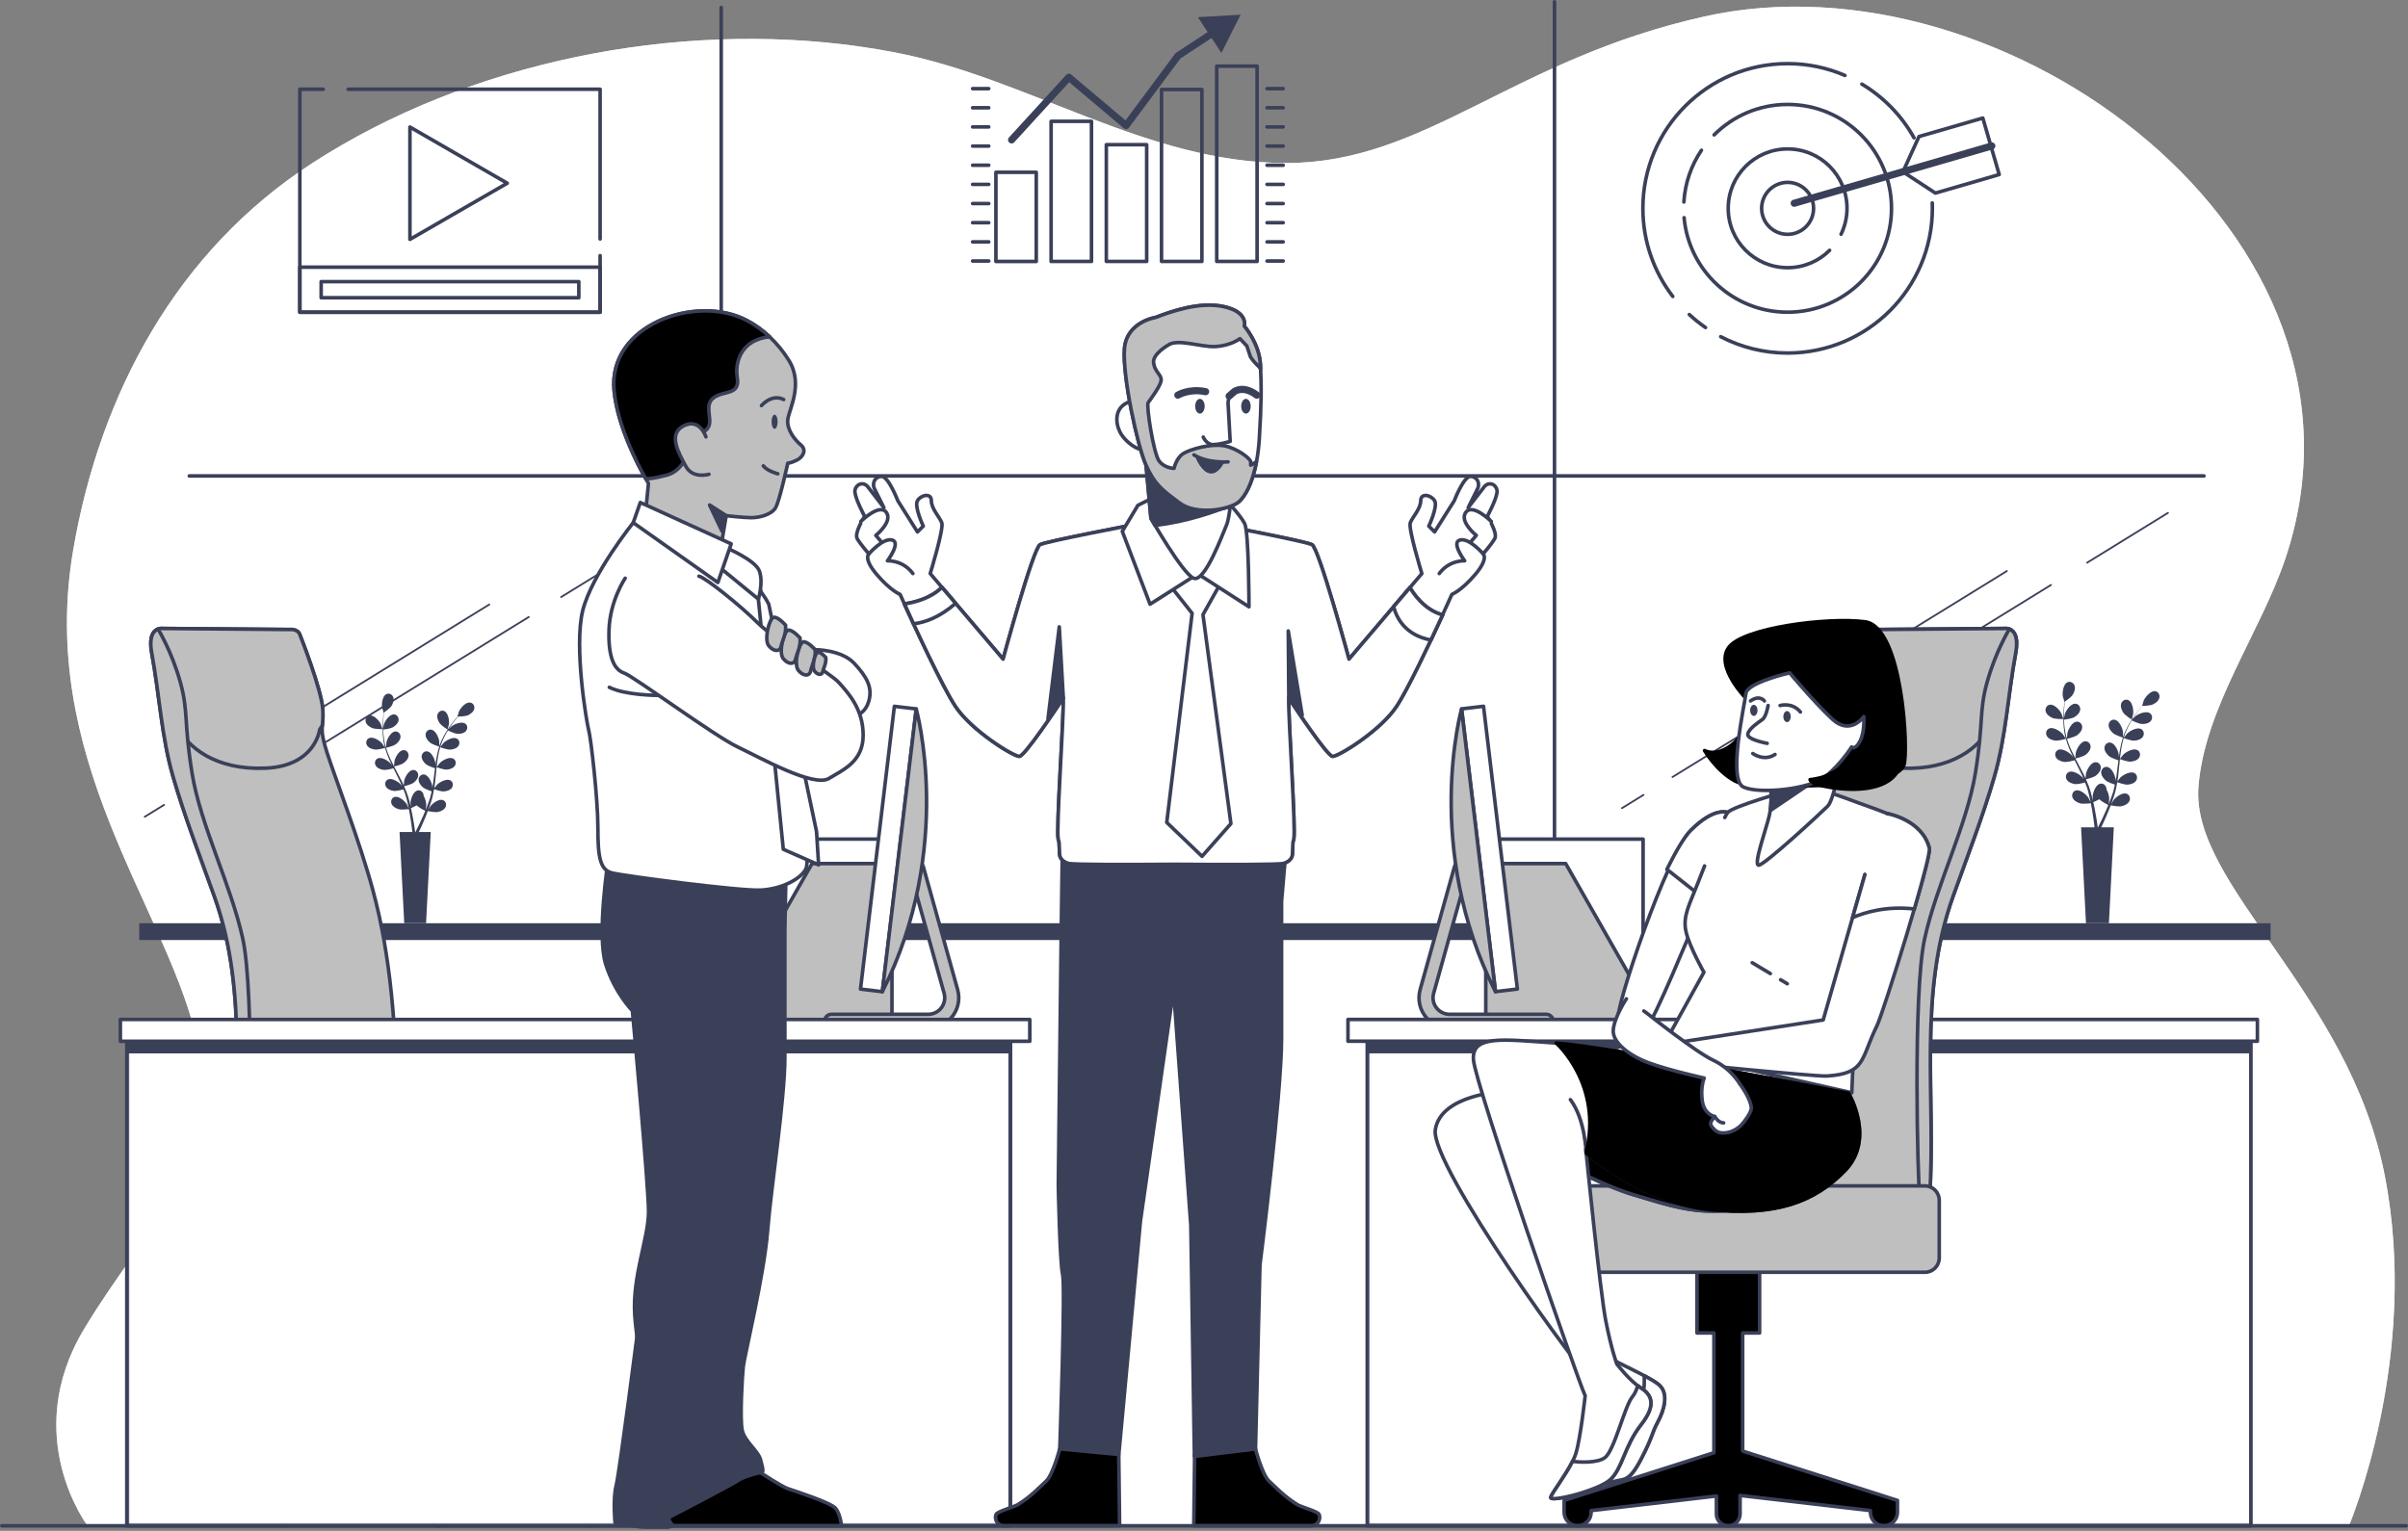 <?xml version="1.0" encoding="UTF-8"?>
<svg xmlns="http://www.w3.org/2000/svg" width="673" height="428" viewBox="0 0 673 428" fill="none">
  <rect x="0" y="0" width="673" height="428" fill="#808080" stroke="none"/>
  <g clip-path="url(#clip0_208_953)">
    <path d="M240.29 13C188.74 5.7 130.9 17.35 87.31 45.58C49.47 70.09 28.03 109.86 20.49 153.58C10.49 211.58 45.49 252.58 54.49 288.58C63.49 324.58 41.49 341.58 23.49 371.58C5.49 401.58 24.49 426.58 24.49 426.58H656.49C656.49 426.58 676.49 379.58 666.49 328.58C656.49 277.58 612.37 247.54 614.43 220.06C616.09 197.89 631.77 176.92 638.73 156.15C669.03 65.82 560.29 -14.05 476.49 4.58C422.49 16.58 398.49 45.58 359.49 45.58C320.29 45.58 287.33 21.74 249.82 14.59C246.67 13.99 243.49 13.46 240.28 13.01L240.29 13Z" fill="white"></path>
    <path opacity="0.7" d="M240.29 13C188.74 5.7 130.9 17.35 87.31 45.58C49.47 70.09 28.03 109.86 20.49 153.58C10.49 211.58 45.49 252.58 54.49 288.58C63.49 324.58 41.49 341.58 23.49 371.58C5.49 401.58 24.49 426.58 24.49 426.58H656.49C656.49 426.58 676.49 379.58 666.49 328.58C656.49 277.58 612.37 247.54 614.43 220.06C616.09 197.89 631.77 176.92 638.73 156.15C669.03 65.82 560.29 -14.05 476.49 4.58C422.49 16.58 398.49 45.58 359.49 45.58C320.29 45.58 287.33 21.74 249.82 14.59C246.67 13.99 243.49 13.46 240.28 13.01L240.29 13Z" fill="white"></path>
    <path d="M634.59 258.11H38.92V262.81H634.59V258.11Z" fill="#3B4059"></path>
    <path d="M573.58 200.7C574.48 201.09 576.67 201.04 576.67 201.04C576.69 201.04 576.2 199.6 576.16 199.52C575.68 198.51 574.16 196.85 572.92 197.02C572.03 197.14 571.53 198.03 571.73 198.87C571.94 199.73 572.82 200.37 573.58 200.7Z" fill="#3B4059"></path>
    <path d="M602.33 193.23C601.09 193.1 599.61 194.8 599.15 195.82C599.11 195.91 598.66 197.36 598.68 197.36C598.68 197.36 598.7 197.36 598.71 197.36C598.47 197.63 598.23 197.92 597.96 198.24C597.47 198.84 596.93 199.52 596.39 200.3C595.85 201.08 595.28 201.94 594.76 202.9C594.24 203.86 593.74 204.9 593.37 206.04C593.37 206.05 593.37 206.07 593.36 206.08C593.36 205.71 593.36 204.69 593.34 204.61C593.2 203.5 592.27 201.45 591.04 201.22C590.15 201.06 589.4 201.75 589.33 202.61C589.26 203.49 589.9 204.37 590.52 204.93C591.22 205.56 593.17 206.16 593.32 206.21C592.97 207.3 592.7 208.44 592.5 209.61C592.38 210.28 592.28 210.96 592.19 211.64C592.19 211.32 592.18 211.04 592.17 211C592.03 209.89 591.1 207.84 589.87 207.61C588.98 207.45 588.23 208.14 588.16 209C588.09 209.88 588.73 210.76 589.35 211.32C589.98 211.88 591.63 212.43 592.07 212.57C592.04 212.83 592 213.09 591.97 213.35C591.82 214.61 591.68 215.86 591.5 217.08C591.44 217.51 591.36 217.93 591.28 218.36C591.28 218.08 591.27 217.84 591.26 217.81C591.12 216.7 590.19 214.65 588.96 214.42C588.07 214.26 587.32 214.95 587.25 215.81C587.18 216.69 587.82 217.57 588.44 218.13C589.04 218.67 590.56 219.19 591.08 219.36C590.99 219.79 590.9 220.22 590.79 220.64C590.71 220.92 590.65 221.2 590.56 221.47C590.47 221.75 590.38 222.02 590.29 222.29C590.1 222.81 589.91 223.34 589.72 223.84C589.59 224.19 589.45 224.52 589.32 224.85C589.39 224.42 589.5 223.58 589.5 223.51C589.52 222.77 589.25 221.56 588.73 220.71C588.73 220.6 588.73 220.49 588.71 220.38C588.57 219.53 587.77 218.89 586.9 219.12C585.69 219.44 584.92 221.56 584.87 222.68C584.87 222.75 584.91 223.46 584.94 223.92C584.88 223.66 584.82 223.4 584.76 223.13C584.63 222.6 584.49 222.07 584.34 221.5C584.26 221.23 584.17 220.95 584.09 220.67C584.01 220.39 583.9 220.11 583.8 219.82C583.56 219.17 583.29 218.52 583 217.87C583.47 217.76 585.12 217.34 585.79 216.83C586.45 216.32 587.15 215.49 587.15 214.61C587.15 213.75 586.45 213 585.55 213.09C584.31 213.23 583.23 215.21 583 216.3C582.99 216.37 582.91 217.17 582.88 217.61C582.7 217.22 582.53 216.83 582.33 216.44C581.77 215.32 581.18 214.21 580.59 213.09C580.41 212.75 580.23 212.41 580.05 212.06C580.22 212.02 582.2 211.56 582.94 210.99C583.6 210.48 584.3 209.65 584.3 208.77C584.3 207.91 583.6 207.16 582.7 207.25C581.46 207.39 580.38 209.37 580.15 210.46C580.13 210.54 580.03 211.7 580.02 211.99C579.63 211.24 579.25 210.48 578.9 209.72C578.42 208.67 578 207.62 577.68 206.57C577.76 206.55 579.82 206.08 580.59 205.5C581.25 204.99 581.95 204.16 581.95 203.28C581.95 202.42 581.25 201.67 580.35 201.76C579.11 201.89 578.03 203.88 577.8 204.97C577.78 205.06 577.67 206.3 577.67 206.53C577.65 206.47 577.62 206.4 577.61 206.34C577.28 205.21 577.1 204.08 576.98 203.01C576.91 202.39 576.88 201.79 576.86 201.21C577.25 201.16 579.05 200.92 579.8 200.47C580.51 200.04 581.3 199.29 581.39 198.41C581.48 197.55 580.87 196.73 579.97 196.73C578.72 196.73 577.43 198.58 577.08 199.64C577.06 199.7 576.94 200.31 576.85 200.75C576.85 200.49 576.84 200.22 576.84 199.96C576.84 199.01 576.9 198.15 576.96 197.38C577 196.94 577.04 196.55 577.08 196.18C577.44 195.93 578.89 194.91 579.33 194.18C579.76 193.47 580.12 192.44 579.79 191.62C579.47 190.82 578.55 190.37 577.75 190.78C576.64 191.35 576.35 193.59 576.53 194.69C576.55 194.79 576.97 196.25 576.98 196.23C576.98 196.23 577 196.22 577 196.21C576.95 196.56 576.9 196.94 576.86 197.36C576.78 198.13 576.71 198.99 576.68 199.94C576.66 200.89 576.66 201.92 576.75 203.01C576.85 204.1 577 205.24 577.32 206.39C577.32 206.4 577.32 206.42 577.33 206.43C577.13 206.12 576.55 205.27 576.5 205.22C575.77 204.38 573.86 203.17 572.71 203.66C571.88 204.01 571.64 205.01 572.05 205.76C572.48 206.53 573.49 206.92 574.32 207.04C575.25 207.18 577.21 206.61 577.37 206.56C577.68 207.66 578.09 208.76 578.56 209.85C578.83 210.47 579.12 211.09 579.42 211.71C579.24 211.45 579.08 211.22 579.05 211.19C578.32 210.35 576.41 209.14 575.26 209.63C574.43 209.98 574.19 210.97 574.6 211.73C575.02 212.5 576.04 212.89 576.87 213.01C577.71 213.13 579.39 212.68 579.83 212.56C579.95 212.8 580.06 213.03 580.18 213.27C580.75 214.4 581.32 215.52 581.84 216.64C582.03 217.03 582.19 217.43 582.36 217.83C582.2 217.6 582.07 217.4 582.04 217.38C581.31 216.54 579.4 215.33 578.25 215.82C577.42 216.17 577.18 217.17 577.59 217.92C578.02 218.69 579.03 219.08 579.86 219.2C580.66 219.32 582.21 218.91 582.74 218.77C582.9 219.18 583.06 219.59 583.2 219.99C583.29 220.27 583.39 220.53 583.47 220.81C583.55 221.09 583.63 221.37 583.7 221.64C583.83 222.17 583.96 222.72 584.08 223.25C584.16 223.61 584.23 223.96 584.3 224.31C584.12 223.91 583.75 223.15 583.71 223.09C583.12 222.14 581.41 220.67 580.2 220.98C579.33 221.2 578.94 222.15 579.23 222.96C579.53 223.79 580.48 224.32 581.28 224.57C582.16 224.84 584.1 224.59 584.35 224.57C584.47 225.15 584.57 225.72 584.67 226.25C585 228.11 585.2 229.67 585.33 230.76C585.35 230.95 585.37 231.13 585.39 231.29H581.63L583 258.11H589.41L590.78 231.29H587.27C587.3 231.24 587.32 231.19 587.35 231.13C587.83 230.13 588.5 228.69 589.22 226.92C589.45 226.36 589.68 225.76 589.92 225.15C590.16 225.2 592.08 225.59 592.98 225.39C593.79 225.21 594.78 224.75 595.14 223.94C595.5 223.15 595.18 222.18 594.32 221.89C593.13 221.49 591.32 222.84 590.66 223.74C590.62 223.79 590.26 224.42 590.04 224.81C590.13 224.56 590.23 224.31 590.32 224.05C590.51 223.53 590.68 223.01 590.87 222.46C590.95 222.19 591.03 221.91 591.12 221.63C591.21 221.36 591.27 221.05 591.34 220.76C591.5 220.08 591.63 219.39 591.75 218.69C592.2 218.85 593.82 219.42 594.65 219.36C595.48 219.3 596.53 219 597.01 218.26C597.48 217.54 597.31 216.53 596.51 216.11C595.4 215.54 593.41 216.59 592.61 217.38C592.56 217.43 592.06 218.06 591.79 218.41C591.86 217.99 591.92 217.57 591.98 217.14C592.13 215.9 592.25 214.64 592.37 213.38C592.41 212.99 592.45 212.61 592.49 212.23C592.65 212.29 594.55 213 595.49 212.93C596.32 212.87 597.37 212.57 597.85 211.83C598.32 211.11 598.15 210.1 597.35 209.68C596.24 209.11 594.25 210.16 593.45 210.95C593.39 211.01 592.67 211.92 592.49 212.16C592.58 211.32 592.68 210.47 592.81 209.65C592.99 208.51 593.22 207.4 593.53 206.35C593.6 206.38 595.59 207.13 596.55 207.06C597.38 207 598.43 206.7 598.91 205.96C599.38 205.24 599.21 204.23 598.41 203.81C597.3 203.24 595.31 204.29 594.51 205.08C594.45 205.14 593.67 206.12 593.54 206.3C593.56 206.24 593.57 206.17 593.59 206.11C593.93 204.99 594.41 203.94 594.9 202.98C595.18 202.42 595.49 201.91 595.79 201.41C596.15 201.59 597.78 202.38 598.65 202.41C599.48 202.44 600.55 202.25 601.11 201.57C601.66 200.9 601.6 199.88 600.85 199.38C599.81 198.69 597.71 199.52 596.84 200.22C596.79 200.26 596.35 200.7 596.04 201.02C596.18 200.8 596.32 200.57 596.46 200.36C596.98 199.57 597.51 198.88 597.98 198.28C598.25 197.94 598.5 197.63 598.74 197.35C599.18 197.35 600.95 197.29 601.72 196.93C602.47 196.58 603.34 195.91 603.52 195.05C603.7 194.2 603.18 193.32 602.28 193.23H602.33ZM588.57 226.64C587.82 228.37 587.13 229.78 586.63 230.76C586.53 230.96 586.44 231.13 586.36 231.29H586.28C586.26 231.1 586.23 230.89 586.2 230.65C586.05 229.55 585.81 227.98 585.44 226.11C585.32 225.52 585.19 224.89 585.04 224.25C585.19 224.19 586.02 223.86 586.75 223.45C587.39 224.14 589.03 224.95 589.24 225.06C589.02 225.61 588.79 226.14 588.58 226.64H588.57Z" fill="#3B4059"></path>
    <path d="M595.78 201.18C595.78 201.18 596.18 199.72 596.19 199.63C596.34 198.52 595.99 196.3 594.87 195.75C594.06 195.36 593.15 195.83 592.86 196.64C592.56 197.47 592.94 198.49 593.39 199.19C593.92 200.01 595.78 201.18 595.78 201.18Z" fill="#3B4059"></path>
    <path d="M103.96 203.52C104.81 203.89 106.9 203.85 106.9 203.85C106.92 203.85 106.45 202.48 106.41 202.4C105.95 201.44 104.5 199.86 103.33 200.02C102.48 200.13 102.01 200.98 102.2 201.78C102.4 202.6 103.23 203.2 103.96 203.52Z" fill="#3B4059"></path>
    <path d="M131.31 196.42C130.13 196.29 128.72 197.91 128.29 198.88C128.25 198.96 127.82 200.34 127.84 200.34C127.84 200.34 127.86 200.34 127.87 200.34C127.65 200.59 127.41 200.87 127.16 201.17C126.7 201.74 126.18 202.38 125.66 203.13C125.14 203.87 124.6 204.69 124.11 205.6C123.62 206.51 123.14 207.5 122.79 208.58C122.79 208.59 122.79 208.61 122.78 208.62C122.78 208.27 122.78 207.3 122.76 207.22C122.62 206.17 121.74 204.21 120.57 204C119.73 203.84 119.01 204.5 118.95 205.32C118.88 206.16 119.49 206.99 120.08 207.52C120.75 208.12 122.6 208.69 122.75 208.74C122.42 209.77 122.17 210.86 121.97 211.97C121.86 212.61 121.76 213.25 121.68 213.9C121.68 213.6 121.67 213.33 121.66 213.29C121.52 212.24 120.64 210.28 119.47 210.07C118.63 209.91 117.91 210.57 117.85 211.39C117.78 212.23 118.39 213.06 118.98 213.59C119.58 214.13 121.15 214.65 121.57 214.78C121.54 215.03 121.51 215.28 121.48 215.53C121.34 216.72 121.2 217.91 121.03 219.08C120.97 219.49 120.9 219.89 120.82 220.29C120.82 220.02 120.81 219.8 120.81 219.76C120.67 218.71 119.79 216.75 118.62 216.54C117.78 216.38 117.06 217.04 117 217.86C116.93 218.7 117.54 219.53 118.13 220.06C118.7 220.57 120.15 221.07 120.64 221.23C120.55 221.64 120.47 222.05 120.36 222.44C120.28 222.71 120.23 222.97 120.14 223.23C120.06 223.49 119.97 223.75 119.89 224.01C119.71 224.5 119.53 225.01 119.34 225.48C119.21 225.81 119.09 226.12 118.96 226.44C119.02 226.03 119.13 225.23 119.13 225.16C119.15 224.45 118.9 223.31 118.4 222.5C118.4 222.4 118.4 222.29 118.38 222.19C118.25 221.38 117.49 220.78 116.66 221C115.51 221.31 114.78 223.32 114.73 224.38C114.73 224.44 114.77 225.13 114.8 225.56C114.74 225.31 114.69 225.07 114.63 224.81C114.51 224.3 114.37 223.8 114.23 223.26C114.15 223 114.07 222.74 113.99 222.47C113.92 222.21 113.8 221.94 113.71 221.67C113.48 221.05 113.22 220.43 112.95 219.81C113.39 219.7 114.97 219.3 115.6 218.82C116.23 218.34 116.9 217.55 116.89 216.71C116.89 215.89 116.22 215.18 115.37 215.27C114.19 215.4 113.16 217.28 112.95 218.32C112.94 218.38 112.87 219.15 112.84 219.57C112.67 219.2 112.5 218.83 112.32 218.46C111.79 217.4 111.22 216.34 110.66 215.27C110.49 214.95 110.32 214.62 110.15 214.29C110.31 214.25 112.19 213.82 112.9 213.27C113.53 212.79 114.2 212 114.19 211.16C114.19 210.34 113.52 209.63 112.67 209.72C111.49 209.85 110.46 211.73 110.25 212.77C110.23 212.85 110.13 213.95 110.12 214.23C109.75 213.51 109.38 212.8 109.05 212.07C108.59 211.07 108.2 210.07 107.89 209.07C107.96 209.05 109.93 208.61 110.65 208.05C111.28 207.57 111.95 206.78 111.94 205.94C111.94 205.12 111.27 204.41 110.42 204.5C109.24 204.63 108.21 206.51 108 207.55C107.98 207.63 107.88 208.81 107.87 209.03C107.85 208.97 107.83 208.91 107.81 208.85C107.49 207.78 107.32 206.7 107.21 205.69C107.14 205.1 107.11 204.53 107.1 203.98C107.47 203.93 109.18 203.71 109.89 203.28C110.57 202.87 111.32 202.16 111.4 201.32C111.48 200.5 110.9 199.72 110.05 199.72C108.86 199.72 107.63 201.48 107.31 202.49C107.29 202.55 107.17 203.12 107.09 203.55C107.09 203.3 107.08 203.04 107.08 202.8C107.08 201.9 107.14 201.08 107.19 200.35C107.23 199.94 107.27 199.56 107.31 199.21C107.65 198.97 109.03 198 109.45 197.31C109.86 196.63 110.2 195.66 109.89 194.87C109.59 194.11 108.71 193.68 107.95 194.07C106.89 194.62 106.62 196.74 106.79 197.79C106.81 197.88 107.2 199.27 107.22 199.26L107.24 199.25C107.19 199.59 107.15 199.95 107.11 200.34C107.04 201.07 106.96 201.89 106.94 202.8C106.92 203.7 106.92 204.68 107.01 205.72C107.1 206.76 107.25 207.84 107.55 208.94C107.55 208.95 107.55 208.96 107.56 208.98C107.37 208.69 106.82 207.88 106.77 207.82C106.08 207.02 104.26 205.87 103.17 206.34C102.38 206.67 102.15 207.62 102.55 208.34C102.95 209.08 103.92 209.44 104.71 209.55C105.6 209.68 107.46 209.14 107.61 209.1C107.9 210.14 108.29 211.19 108.74 212.23C109 212.82 109.27 213.41 109.56 214C109.39 213.75 109.24 213.53 109.21 213.5C108.52 212.7 106.7 211.55 105.61 212.02C104.82 212.35 104.59 213.3 104.99 214.02C105.39 214.76 106.36 215.12 107.15 215.23C107.95 215.35 109.54 214.92 109.96 214.8C110.07 215.02 110.18 215.25 110.29 215.47C110.83 216.54 111.37 217.61 111.87 218.68C112.05 219.06 112.21 219.43 112.37 219.81C112.22 219.59 112.09 219.4 112.07 219.38C111.38 218.58 109.56 217.43 108.47 217.9C107.68 218.23 107.45 219.18 107.85 219.9C108.25 220.64 109.22 221 110.01 221.11C110.77 221.22 112.25 220.84 112.75 220.7C112.9 221.09 113.06 221.48 113.19 221.86C113.27 222.12 113.37 222.37 113.44 222.64C113.51 222.91 113.59 223.17 113.66 223.43C113.78 223.94 113.91 224.46 114.02 224.96C114.1 225.31 114.16 225.64 114.23 225.97C114.06 225.59 113.71 224.87 113.67 224.81C113.11 223.91 111.48 222.51 110.33 222.8C109.5 223.01 109.13 223.91 109.41 224.68C109.7 225.47 110.6 225.97 111.36 226.21C112.2 226.47 114.04 226.23 114.27 226.21C114.38 226.76 114.48 227.3 114.57 227.81C114.88 229.58 115.07 231.06 115.19 232.1C115.21 232.28 115.23 232.45 115.25 232.6H111.67L112.98 258.1H119.08L120.39 232.6H117.06C117.08 232.55 117.11 232.5 117.13 232.45C117.59 231.5 118.22 230.13 118.91 228.45C119.13 227.92 119.35 227.35 119.57 226.76C119.79 226.81 121.62 227.18 122.48 226.99C123.25 226.82 124.19 226.38 124.54 225.61C124.88 224.86 124.58 223.94 123.76 223.67C122.63 223.29 120.91 224.57 120.28 225.43C120.24 225.48 119.9 226.07 119.69 226.45C119.78 226.21 119.87 225.98 119.96 225.73C120.14 225.24 120.3 224.75 120.48 224.21C120.56 223.95 120.64 223.69 120.72 223.42C120.8 223.16 120.86 222.87 120.93 222.6C121.08 221.96 121.21 221.3 121.32 220.63C121.75 220.79 123.28 221.32 124.08 221.26C124.87 221.2 125.86 220.91 126.32 220.21C126.77 219.52 126.61 218.56 125.85 218.17C124.79 217.62 122.9 218.63 122.15 219.38C122.1 219.43 121.62 220.02 121.37 220.36C121.43 219.96 121.5 219.56 121.55 219.15C121.7 217.97 121.81 216.77 121.92 215.58C121.96 215.21 122 214.85 122.03 214.49C122.18 214.55 123.99 215.22 124.88 215.16C125.67 215.1 126.66 214.81 127.12 214.11C127.57 213.42 127.41 212.46 126.65 212.07C125.59 211.52 123.7 212.53 122.95 213.28C122.89 213.34 122.2 214.2 122.04 214.43C122.12 213.63 122.22 212.83 122.34 212.04C122.51 210.96 122.73 209.9 123.03 208.9C123.1 208.93 124.99 209.64 125.9 209.57C126.69 209.51 127.68 209.22 128.14 208.52C128.59 207.83 128.43 206.87 127.67 206.48C126.61 205.93 124.72 206.94 123.97 207.69C123.91 207.75 123.17 208.68 123.05 208.85C123.07 208.79 123.08 208.73 123.1 208.67C123.43 207.6 123.88 206.61 124.34 205.7C124.61 205.17 124.9 204.68 125.19 204.21C125.53 204.38 127.08 205.13 127.91 205.16C128.7 205.19 129.72 205.01 130.25 204.36C130.77 203.72 130.72 202.75 130 202.28C129.01 201.62 127.02 202.41 126.19 203.07C126.14 203.11 125.73 203.52 125.43 203.83C125.56 203.62 125.7 203.4 125.83 203.2C126.33 202.45 126.83 201.8 127.28 201.22C127.54 200.89 127.78 200.6 128 200.34C128.42 200.34 130.1 200.28 130.84 199.94C131.56 199.6 132.38 198.97 132.55 198.15C132.72 197.35 132.23 196.51 131.37 196.42H131.31ZM118.21 228.18C117.5 229.82 116.84 231.17 116.37 232.1C116.27 232.29 116.19 232.45 116.11 232.61H116.03C116.01 232.43 115.98 232.23 115.95 232.01C115.81 230.96 115.58 229.47 115.23 227.69C115.12 227.13 114.99 226.53 114.85 225.92C114.99 225.86 115.78 225.55 116.48 225.16C117.09 225.82 118.65 226.59 118.85 226.69C118.64 227.21 118.43 227.72 118.22 228.19L118.21 228.18Z" fill="#3B4059"></path>
    <path d="M125.08 203.98C125.08 203.98 125.46 202.59 125.47 202.5C125.62 201.45 125.28 199.33 124.21 198.81C123.44 198.44 122.58 198.89 122.3 199.66C122.01 200.45 122.38 201.42 122.81 202.08C123.32 202.86 125.08 203.97 125.08 203.97V203.98Z" fill="#3B4059"></path>
    <path d="M434.46 260.88V0.5" stroke="#3B4059" stroke-linecap="round" stroke-linejoin="round"></path>
    <path d="M201.57 260.88V2.12" stroke="#3B4059" stroke-linecap="round" stroke-linejoin="round"></path>
    <path d="M52.9 133.06H615.98" stroke="#3B4059" stroke-linecap="round" stroke-linejoin="round"></path>
    <path d="M45.84 225.03L40.45 228.35" stroke="#3B4059" stroke-width="0.5" stroke-linecap="round" stroke-linejoin="round"></path>
    <path d="M136.75 169L53.09 220.56" stroke="#3B4059" stroke-width="0.5" stroke-linecap="round" stroke-linejoin="round"></path>
    <path d="M147.79 172.49L80.76 213.8" stroke="#3B4059" stroke-width="0.5" stroke-linecap="round" stroke-linejoin="round"></path>
    <path d="M177.07 154.45L156.82 166.92" stroke="#3B4059" stroke-width="0.5" stroke-linecap="round" stroke-linejoin="round"></path>
    <path d="M459.34 222.23L453.31 225.94" stroke="#3B4059" stroke-width="0.5" stroke-linecap="round" stroke-linejoin="round"></path>
    <path d="M560.89 159.65L467.43 217.24" stroke="#3B4059" stroke-width="0.5" stroke-linecap="round" stroke-linejoin="round"></path>
    <path d="M573.22 163.54L498.34 209.68" stroke="#3B4059" stroke-width="0.5" stroke-linecap="round" stroke-linejoin="round"></path>
    <path d="M605.92 143.38L583.31 157.32" stroke="#3B4059" stroke-width="0.5" stroke-linecap="round" stroke-linejoin="round"></path>
    <path d="M417.42 282.89H459.22V234.6H417.42V282.89Z" fill="white" stroke="#3B4059" stroke-linecap="round" stroke-linejoin="round"></path>
    <path d="M462.46 285.05H415.25V241.44H437.59L462.46 285.05Z" fill="#BFBFBF" stroke="#3B4059" stroke-linecap="round" stroke-linejoin="round"></path>
    <path d="M405.13 287.47H432.14C433.22 287.47 434.09 286.6 434.09 285.52C434.09 284.44 433.22 283.57 432.14 283.57H405.13C403.83 283.57 402.59 283.02 401.71 282.06C400.64 280.88 400.25 279.25 400.68 277.71L410.26 243.38C410.55 242.34 409.94 241.26 408.9 240.97C407.87 240.68 406.78 241.29 406.49 242.33L396.91 276.66C396.12 279.5 396.83 282.5 398.81 284.69C400.42 286.46 402.72 287.48 405.12 287.48L405.13 287.47Z" fill="#BFBFBF" stroke="#3B4059" stroke-linecap="round" stroke-linejoin="round"></path>
    <path d="M417.971 277.243L424.087 276.51L414.618 197.455L408.502 198.188L417.971 277.243Z" fill="white" stroke="#3B4059" stroke-linecap="round" stroke-linejoin="round"></path>
    <path d="M408.48 198.22C408.48 198.22 397.62 236.98 417.96 277.27L408.48 198.22Z" fill="#BFBFBF" stroke="#3B4059" stroke-linecap="round" stroke-linejoin="round"></path>
    <path d="M629.1 287.3H382.13V426.58H629.1V287.3Z" fill="#3B4059"></path>
    <mask id="mask0_208_953" style="mask-type:luminance" maskUnits="userSpaceOnUse" x="382" y="287" width="248" height="140">
      <path d="M629.1 287.3H382.13V426.58H629.1V287.3Z" fill="white"></path>
    </mask>
    <g mask="url(#mask0_208_953)">
      <path d="M629.1 287.3H382.13V426.58H629.1V287.3Z" fill="white" stroke="#3B4059" stroke-linecap="round" stroke-linejoin="round"></path>
    </g>
    <path d="M629.1 287.3H382.13V426.58H629.1V287.3Z" stroke="#3B4059" stroke-linecap="round" stroke-linejoin="round"></path>
    <path d="M628.92 290.64H382.25V294.49H628.92V290.64Z" fill="#3B4059"></path>
    <path d="M630.91 285.01H376.74V291.1H630.91V285.01Z" fill="white" stroke="#3B4059" stroke-linecap="round" stroke-linejoin="round"></path>
    <path d="M45.64 175.7L80.9 175.99C80.9 175.99 83.23 175.7 83.81 177.45C83.81 177.45 89.93 192.89 90.22 198.43C90.51 203.97 89.05 203.09 91.39 210.38C93.72 217.67 100.42 234.86 104.21 248.85C109.3 267.65 110.63 287.6 110.95 307.01C111 310.12 112.86 336.92 108.02 336.92C104 336.92 66.9 341.84 66.45 334.68C64.67 306.17 69.82 278.32 59.92 250.6C56.08 239.83 51.66 228.46 48.4 217.2C45.12 205.89 44.57 194.23 42.43 182.7C40.97 174.83 45.64 175.71 45.64 175.71V175.7Z" fill="#BFBFBF" stroke="#3B4059" stroke-linecap="round" stroke-linejoin="round"></path>
    <path d="M42.19 179.2C42.54 175.13 45.64 175.71 45.64 175.71L80.9 176C80.9 176 83.23 175.71 83.81 177.46C83.81 177.46 89.93 192.9 90.22 198.44C90.33 200.58 90.18 201.76 90.09 202.83L89.34 203.98C89.34 203.98 88.17 214.18 74.19 214.76C60.2 215.34 52.33 208.93 49.42 202.81C46.51 196.69 45.34 186.78 43.01 180.95C42.78 180.36 42.49 179.78 42.18 179.2H42.19Z" fill="#BFBFBF" stroke="#3B4059" stroke-linecap="round" stroke-linejoin="round"></path>
    <path d="M50.36 190.58C52.72 199.09 51.31 201.46 53.67 216.12C56.03 230.78 64.55 247.33 67.86 262.47C71.17 277.6 69.75 331.05 69.28 333.41C69.1 334.31 69.06 335.76 69.07 337.21C67.48 336.62 66.52 335.8 66.45 334.68C64.67 306.17 69.82 278.32 59.92 250.6C56.07 239.83 51.66 228.46 48.4 217.2C45.12 205.89 44.57 194.23 42.43 182.7C41.53 177.87 42.95 176.34 44.17 175.87L44.2 175.92C44.2 175.92 47.98 182.07 50.35 190.58H50.36Z" fill="#BFBFBF" stroke="#3B4059" stroke-linecap="round" stroke-linejoin="round"></path>
    <path d="M118.47 405.77L118.71 405.58V372.66H113.98V351.85H131.48V372.66H126.75V406.14L168.61 419.48V422.79C168.61 424.88 166.92 426.57 164.83 426.57C162.74 426.57 161.05 424.88 161.05 422.79V422.32L126.05 418.25V423.27C126.05 425.1 124.57 426.58 122.74 426.58C120.91 426.58 119.43 425.1 119.43 423.27V418.09L83.01 422.32V422.79C83.01 424.88 81.32 426.57 79.23 426.57C77.14 426.57 75.45 424.88 75.45 422.79V419.48L118.49 405.76L118.47 405.77Z" fill="#3B4059" stroke="#3B4059" stroke-linecap="round" stroke-linejoin="round"></path>
    <path d="M67.77 355.69H173.3C175.509 355.69 177.3 353.899 177.3 351.69V335.55C177.3 333.341 175.509 331.55 173.3 331.55H67.77C65.561 331.55 63.77 333.341 63.77 335.55V351.69C63.77 353.899 65.561 355.69 67.77 355.69Z" fill="#3B4059" stroke="#3B4059" stroke-linecap="round" stroke-linejoin="round"></path>
    <path d="M247.13 234.59H205.33V282.88H247.13V234.59Z" fill="white" stroke="#3B4059" stroke-linecap="round" stroke-linejoin="round"></path>
    <path d="M202.09 285.05H249.29V241.44H226.95L202.09 285.05Z" fill="#BFBFBF" stroke="#3B4059" stroke-linecap="round" stroke-linejoin="round"></path>
    <path d="M259.42 287.47H232.41C231.33 287.47 230.46 286.6 230.46 285.52C230.46 284.44 231.33 283.57 232.41 283.57H259.42C260.72 283.57 261.96 283.02 262.84 282.06C263.91 280.88 264.3 279.25 263.87 277.71L254.29 243.38C254 242.34 254.61 241.26 255.65 240.97C256.68 240.68 257.77 241.29 258.06 242.33L267.64 276.66C268.43 279.5 267.72 282.5 265.74 284.69C264.13 286.46 261.83 287.48 259.43 287.48L259.42 287.47Z" fill="#BFBFBF" stroke="#3B4059" stroke-linecap="round" stroke-linejoin="round"></path>
    <path d="M256.081 198.199L249.964 197.467L240.496 276.522L246.612 277.254L256.081 198.199Z" fill="white" stroke="#3B4059" stroke-linecap="round" stroke-linejoin="round"></path>
    <path d="M256.07 198.22C256.07 198.22 266.93 236.98 246.59 277.27L256.07 198.22Z" fill="#BFBFBF" stroke="#3B4059" stroke-linecap="round" stroke-linejoin="round"></path>
    <path d="M35.45 426.58L282.42 426.58V287.3H35.45L35.45 426.58Z" fill="#3B4059"></path>
    <mask id="mask1_208_953" style="mask-type:luminance" maskUnits="userSpaceOnUse" x="35" y="287" width="248" height="140">
      <path d="M35.45 426.58L282.42 426.58V287.3H35.45L35.45 426.58Z" fill="white"></path>
    </mask>
    <g mask="url(#mask1_208_953)">
      <path d="M35.45 426.58L282.42 426.58V287.3H35.45L35.45 426.58Z" fill="white" stroke="#3B4059" stroke-linecap="round" stroke-linejoin="round"></path>
    </g>
    <path d="M35.45 426.58L282.42 426.58V287.3H35.45L35.45 426.58Z" stroke="#3B4059" stroke-linecap="round" stroke-linejoin="round"></path>
    <path d="M35.63 294.5L282.3 294.5V290.65L35.63 290.65V294.5Z" fill="#3B4059"></path>
    <path d="M33.64 291.11L287.81 291.11V285.02L33.64 285.02V291.11Z" fill="white" stroke="#3B4059" stroke-linecap="round" stroke-linejoin="round"></path>
    <path d="M560.12 175.7L524.86 175.99C524.86 175.99 522.53 175.7 521.95 177.45C521.95 177.45 515.83 192.89 515.54 198.43C515.25 203.97 516.71 203.09 514.37 210.38C512.04 217.67 505.34 234.86 501.55 248.85C496.46 267.65 495.13 287.6 494.81 307.01C494.76 310.12 492.9 336.92 497.74 336.92C501.76 336.92 538.86 341.84 539.31 334.68C541.09 306.17 535.94 278.32 545.84 250.6C549.68 239.83 554.1 228.46 557.36 217.2C560.64 205.89 561.19 194.23 563.33 182.7C564.79 174.83 560.12 175.71 560.12 175.71V175.7Z" fill="#BFBFBF" stroke="#3B4059" stroke-linecap="round" stroke-linejoin="round"></path>
    <path d="M563.57 179.2C563.22 175.13 560.12 175.71 560.12 175.71L524.86 176C524.86 176 522.53 175.71 521.95 177.46C521.95 177.46 515.83 192.9 515.54 198.44C515.43 200.58 515.58 201.76 515.67 202.83L516.42 203.98C516.42 203.98 517.59 214.18 531.57 214.76C545.56 215.34 553.43 208.93 556.34 202.81C559.25 196.69 560.42 186.78 562.75 180.95C562.98 180.36 563.27 179.78 563.58 179.2H563.57Z" fill="#BFBFBF" stroke="#3B4059" stroke-linecap="round" stroke-linejoin="round"></path>
    <path d="M555.4 190.58C553.04 199.09 554.45 201.46 552.09 216.12C549.73 230.78 541.21 247.33 537.9 262.47C534.59 277.6 536.01 331.05 536.48 333.41C536.66 334.31 536.7 335.76 536.69 337.21C538.28 336.62 539.24 335.8 539.31 334.68C541.09 306.17 535.94 278.32 545.84 250.6C549.69 239.83 554.1 228.46 557.36 217.2C560.64 205.89 561.19 194.23 563.33 182.7C564.23 177.87 562.81 176.34 561.59 175.87L561.56 175.92C561.56 175.92 557.78 182.07 555.41 190.58H555.4Z" fill="#BFBFBF" stroke="#3B4059" stroke-linecap="round" stroke-linejoin="round"></path>
    <path d="M487.29 405.77L487.05 405.58V372.66H491.78V351.85H474.28V372.66H479.01V406.14L437.15 419.48V422.79C437.15 424.88 438.84 426.57 440.93 426.57C443.02 426.57 444.71 424.88 444.71 422.79V422.32L479.71 418.25V423.27C479.71 425.1 481.19 426.58 483.02 426.58C484.85 426.58 486.33 425.1 486.33 423.27V418.09L522.75 422.32V422.79C522.75 424.88 524.44 426.57 526.53 426.57C528.62 426.57 530.31 424.88 530.31 422.79V419.48L487.27 405.76L487.29 405.77Z" fill="black" stroke="#3B4059" stroke-linecap="round" stroke-linejoin="round"></path>
    <path d="M537.99 331.55H432.46C430.251 331.55 428.46 333.341 428.46 335.55V351.69C428.46 353.899 430.251 355.69 432.46 355.69H537.99C540.199 355.69 541.99 353.899 541.99 351.69V335.55C541.99 333.341 540.199 331.55 537.99 331.55Z" fill="#BFBFBF" stroke="#3B4059" stroke-linecap="round" stroke-linejoin="round"></path>
    <path d="M420.14 305.15C420.14 305.15 402.71 305.93 401.15 315.82C399.59 325.71 442.78 385.55 446.16 387.37C449.54 389.19 450.84 399.34 450.84 403.5C450.84 407.66 450.06 409.22 447.46 412.61C444.86 415.99 448.24 414.95 451.1 414.17C453.96 413.39 455.26 414.43 458.65 407.93C462.03 401.43 461.51 400.91 463.33 397.52C465.15 394.14 466.45 389.45 463.59 387.11C460.73 384.77 451.62 380.87 450.32 379.82C449.02 378.78 431.33 322.58 431.33 322.58C431.33 322.58 446.94 331.17 456.57 334.03C466.2 336.89 472.96 339.23 482.33 338.45C491.7 337.67 483.37 318.94 469.58 312.69C455.79 306.45 420.15 305.14 420.15 305.14L420.14 305.15Z" fill="white" stroke="#3B4059" stroke-miterlimit="10"></path>
    <path d="M469.58 312.69C461.42 308.99 445.61 307.03 434.06 306.04L437.77 325.94C443.18 328.67 450.91 332.34 456.58 334.02C466.21 336.88 472.97 339.22 482.34 338.44C491.71 337.66 483.38 318.93 469.59 312.68L469.58 312.69Z" fill="black" stroke="#3B4059" stroke-linecap="round" stroke-linejoin="round"></path>
    <path d="M463.59 387.11C462.7 386.39 461.22 385.51 459.55 384.62V386.85C459.55 390.85 454.88 402.85 454.88 402.85L450.8 404.73C450.64 408.01 449.78 409.58 447.45 412.61C444.85 415.99 448.23 414.95 451.09 414.17C453.95 413.39 455.25 414.43 458.64 407.93C462.02 401.43 461.5 400.91 463.32 397.52C465.14 394.14 466.44 389.45 463.58 387.11H463.59Z" fill="white" stroke="#3B4059" stroke-linecap="round" stroke-linejoin="round"></path>
    <path d="M482.89 227.16C482.89 227.16 479.22 225.49 472.56 232.16C465.89 238.83 451.23 282.18 452.23 285.18C453.23 288.18 458.23 288.85 460.23 287.18C462.23 285.51 472.9 259.5 472.9 259.5L485.57 232.83" fill="white"></path>
    <path d="M482.89 227.16C482.89 227.16 479.22 225.49 472.56 232.16C465.89 238.83 451.23 282.18 452.23 285.18C453.23 288.18 458.23 288.85 460.23 287.18C462.23 285.51 472.9 259.5 472.9 259.5L485.57 232.83" stroke="#3B4059" stroke-linecap="round" stroke-linejoin="round"></path>
    <path d="M485.55 232.82L482.88 227.15C482.88 227.15 479.21 225.48 472.55 232.15C470.75 233.95 468.37 238.02 465.87 243.04L476.65 251.55L485.55 232.81V232.82Z" fill="white" stroke="#3B4059" stroke-linecap="round" stroke-linejoin="round"></path>
    <path d="M476.4 242.09C475.71 243.84 475.07 245.48 474.55 246.82C472.22 252.82 470.22 256.15 471.22 260.49C472.22 264.82 476.22 271.82 476.22 271.82L464.22 293.5L517.55 305.5L518.88 273.48C518.88 273.48 534.88 240.15 535.21 234.81C535.54 229.47 526.54 227.14 518.54 224.14C510.54 221.14 506.54 220.14 506.54 220.14L499.54 221.14C499.54 221.14 484.21 225.47 482.87 227.14C482.67 227.39 482.39 227.89 482.05 228.56" fill="white"></path>
    <path d="M476.4 242.09C475.71 243.84 475.07 245.48 474.55 246.82C472.22 252.82 470.22 256.15 471.22 260.49C472.22 264.82 476.22 271.82 476.22 271.82L464.22 293.5L517.55 305.5L518.88 273.48C518.88 273.48 534.88 240.15 535.21 234.81C535.54 229.47 526.54 227.14 518.54 224.14C510.54 221.14 506.54 220.14 506.54 220.14L499.54 221.14C499.54 221.14 484.21 225.47 482.87 227.14C482.67 227.39 482.39 227.89 482.05 228.56" stroke="#3B4059" stroke-linecap="round" stroke-linejoin="round"></path>
    <path d="M497.65 273.91L499.52 275.03" stroke="#3B4059" stroke-linecap="round" stroke-linejoin="round"></path>
    <path d="M489.72 269.15L494.79 272.19" stroke="#3B4059" stroke-linecap="round" stroke-linejoin="round"></path>
    <path d="M466.48 297.49C466.48 297.49 460.27 291.44 457.35 291.44C454.43 291.44 448.4 294.54 448.4 294.54C448.4 294.54 458.08 295.82 460.45 296C462.82 296.18 465.74 298.92 467.93 297.28L466.47 297.49H466.48Z" fill="white" stroke="#3B4059" stroke-linecap="round" stroke-linejoin="round"></path>
    <path d="M521.22 244.49L509.55 285.16L466.47 291.81L466.84 296.92C466.84 296.92 507.4 301.02 510.55 300.83C521.55 300.16 520.03 295.98 524.55 286.83C526.35 283.18 539.87 239.77 539.22 237.16C537.22 229.16 527.55 227.49 527.55 227.49" fill="white"></path>
    <path d="M521.22 244.49L509.55 285.16L466.47 291.81L466.84 296.92C466.84 296.92 507.4 301.02 510.55 300.83C521.55 300.16 520.03 295.98 524.55 286.83C526.35 283.18 539.87 239.77 539.22 237.16C537.22 229.16 527.55 227.49 527.55 227.49" stroke="#3B4059" stroke-linecap="round" stroke-linejoin="round"></path>
    <path d="M521.22 244.49L517.76 256.55C521.15 255.07 527.21 253.23 535.03 254.13C537.56 245.45 539.47 238.18 539.22 237.16C537.22 229.16 527.55 227.49 527.55 227.49" fill="white"></path>
    <path d="M521.22 244.49L517.76 256.55C521.15 255.07 527.21 253.23 535.03 254.13C537.56 245.45 539.47 238.18 539.22 237.16C537.22 229.16 527.55 227.49 527.55 227.49" stroke="#3B4059" stroke-linecap="round" stroke-linejoin="round"></path>
    <path d="M494.91 220.19C494.91 220.19 495.31 224.37 494.51 227.95C493.71 231.53 489.93 241.88 491.53 241.88C493.13 241.88 508.84 227.35 510.83 225.36C512.82 223.37 515.21 208.84 515.21 208.84C515.21 208.84 500.09 219.39 494.91 220.18V220.19Z" fill="white" stroke="#3B4059" stroke-linecap="round" stroke-linejoin="round"></path>
    <path d="M494.76 226.62L506.98 218.34L499.26 218.59C497.53 219.43 496.01 220.03 494.92 220.19C494.92 220.19 495.23 223.41 494.76 226.62Z" fill="#3B4059" stroke="#3B4059" stroke-linecap="round" stroke-linejoin="round"></path>
    <path d="M516.67 305.67C516.67 305.67 450.06 292.66 434.97 291.62C419.88 290.58 411.29 289.28 411.81 296.3C412.33 303.32 440.95 385.8 443.03 390.22C443.03 390.22 441.73 402.19 440.43 406.35C439.13 410.51 433.93 417.02 433.41 418.58C432.89 420.14 446.68 416.76 450.06 413.64C453.44 410.52 453.96 404.27 458.65 398.29C463.33 392.31 461.25 389.7 458.39 387.88C455.53 386.06 451.89 381.38 451.89 381.38C451.89 381.38 450.33 377.22 448.77 369.15C447.21 361.08 443.31 322.32 443.31 322.32C443.31 322.32 459.44 336.37 477.91 338.19C496.38 340.01 507.05 336.11 515.64 327.26C524.23 318.41 516.68 305.67 516.68 305.67H516.67Z" fill="white" stroke="#3B4059" stroke-miterlimit="10"></path>
    <path d="M443.3 322.32C443.3 322.32 443.07 312.92 438.9 307.43" stroke="#3B4059" stroke-linecap="round" stroke-linejoin="round"></path>
    <path d="M458.39 387.89C458.17 387.75 457.94 387.58 457.71 387.41C457.41 388.51 456.95 389.63 456.22 390.51C454.05 393.13 451.22 405.51 448.55 407.51C446.36 409.15 441.26 408.77 439.5 408.58C437.53 412.54 433.84 417.28 433.41 418.59C432.89 420.15 446.68 416.77 450.06 413.65C453.44 410.53 453.96 404.28 458.65 398.3C463.33 392.32 461.25 389.71 458.39 387.89Z" fill="white" stroke="#3B4059" stroke-linecap="round" stroke-linejoin="round"></path>
    <path d="M443.3 322.32C443.3 322.32 459.43 336.37 477.9 338.19C496.37 340.01 507.04 336.11 515.63 327.26C524.22 318.41 516.67 305.67 516.67 305.67C516.67 305.67 450.06 292.66 434.97 291.62C434.97 291.62 448.04 303.14 443.3 322.32Z" fill="black" stroke="black" stroke-linecap="round" stroke-linejoin="round"></path>
    <path d="M454.55 279.24C454.55 279.24 451.22 284.24 450.88 287.91C450.55 291.58 455.7 295.26 460.74 297.12C466.48 299.25 476.3 301.4 476.3 301.4C476.3 301.4 475.22 303.76 475.75 307.72C476.28 311.68 479.26 312.15 479.26 312.15C479.26 312.15 477.99 313.5 478.09 314.22C478.19 314.94 479.49 316.43 480.62 316.65C482.79 317.07 485.1 316.1 486.62 314.57C487.46 313.72 489.53 310.96 489.47 309.76C489.33 307.08 486.28 303.09 486.28 303.09C486.28 303.09 483.88 298.79 478.85 296.43C473.82 294.07 460.22 283.22 460.22 283.22L459.42 282.65" fill="white"></path>
    <path d="M454.55 279.24C454.55 279.24 451.22 284.24 450.88 287.91C450.55 291.58 455.7 295.26 460.74 297.12C466.48 299.25 476.3 301.4 476.3 301.4C476.3 301.4 475.22 303.76 475.75 307.72C476.28 311.68 479.26 312.15 479.26 312.15C479.26 312.15 477.99 313.5 478.09 314.22C478.19 314.94 479.49 316.43 480.62 316.65C482.79 317.07 485.1 316.1 486.62 314.57C487.46 313.72 489.53 310.96 489.47 309.76C489.33 307.08 486.28 303.09 486.28 303.09C486.28 303.09 483.88 298.79 478.85 296.43C473.82 294.07 460.22 283.22 460.22 283.22L459.42 282.65" stroke="#3B4059" stroke-linecap="round" stroke-linejoin="round"></path>
    <path d="M479.26 312.16C479.26 312.16 480.26 313.95 481.73 313.93" stroke="#3B4059" stroke-linecap="round" stroke-linejoin="round"></path>
    <path d="M488.29 195.58C488.29 195.58 479.12 186.41 483.19 180.97C487.27 175.53 510.7 172.48 521.23 173.84C531.76 175.2 533.46 210.19 532.1 213.92C530.74 217.66 518.51 220.37 515.12 219.69C511.72 219.01 489.98 221.05 484.89 218.33C479.79 215.61 476.4 209.84 476.4 209.84C476.4 209.84 479.8 211.88 484.55 207.8C489.3 203.72 488.29 195.57 488.29 195.57V195.58Z" fill="black" stroke="black" stroke-linecap="round" stroke-linejoin="round"></path>
    <path d="M500.18 188.11C500.18 188.11 488.29 190.83 487.95 193.88C487.61 196.94 482.85 218 487.27 220.04C491.69 222.08 505.95 220.72 510.37 216.98C514.79 213.24 517.5 208.83 517.5 208.83C517.5 208.83 518.52 209.85 519.88 207.13C521.24 204.41 520.9 200.34 520.9 200.34C520.9 200.34 517.16 205.77 512.07 201.02C506.97 196.26 500.18 188.11 500.18 188.11Z" fill="white" stroke="#3B4059" stroke-linecap="round" stroke-linejoin="round"></path>
    <path d="M491.2 198.6C491.2 199.46 490.74 200.15 490.17 200.15C489.6 200.15 489.14 199.46 489.14 198.6C489.14 197.74 489.6 197.05 490.17 197.05C490.74 197.05 491.2 197.74 491.2 198.6Z" fill="#3B4059"></path>
    <path d="M500.48 200.34C500.48 201.2 500.02 201.89 499.45 201.89C498.88 201.89 498.42 201.2 498.42 200.34C498.42 199.48 498.88 198.79 499.45 198.79C500.02 198.79 500.48 199.48 500.48 200.34Z" fill="#3B4059"></path>
    <path d="M494.16 197.24C494.16 197.24 493.64 200.34 492.61 201.11C491.58 201.88 488.74 203.69 488.48 205.24C488.22 206.79 493.9 207.82 493.9 207.82" stroke="#3B4059" stroke-linecap="round" stroke-linejoin="round"></path>
    <path d="M489.89 210.67C489.89 210.67 492.99 212.99 496.09 210.93" stroke="#3B4059" stroke-linecap="round" stroke-linejoin="round"></path>
    <path d="M497.51 197.25C497.51 197.25 500.87 196.22 503.19 199.06" stroke="#3B4059" stroke-linecap="round" stroke-linejoin="round"></path>
    <path d="M493.12 195.96C493.12 195.96 491.83 194.15 489.25 195.96" stroke="#3B4059" stroke-linecap="round" stroke-linejoin="round"></path>
    <path d="M516.43 213.53C516.43 213.53 511.16 216.86 508.94 217.41C506.72 217.96 505.89 217.96 505.89 217.96C505.89 217.96 505.89 219.62 514.21 220.46C522.53 221.29 528.63 219.35 530.57 215.19" fill="black"></path>
    <path d="M516.43 213.53C516.43 213.53 511.16 216.86 508.94 217.41C506.72 217.96 505.89 217.96 505.89 217.96C505.89 217.96 505.89 219.62 514.21 220.46C522.53 221.29 528.63 219.35 530.57 215.19" stroke="black" stroke-linecap="round" stroke-linejoin="round"></path>
    <path d="M350.88 405.06C350.88 405.06 352.81 412.42 354.72 414.12C356.16 415.4 358.99 418.5 362.63 420.68C363.75 421.35 368.32 422.56 368.66 423.37C369.3 424.9 368.14 426.58 366.48 426.58H333.64L333.88 406.63L350.88 405.06Z" fill="black" stroke="#3B4059" stroke-linecap="round" stroke-linejoin="round"></path>
    <path d="M296.91 237.33L296.58 261.79L295.78 331.23C295.78 331.23 296.18 352.81 296.99 356.34C297.79 359.87 296.19 405.06 296.19 405.06L312.69 406.63L318.73 341.43L327.99 276.7L332.82 342.61L333.82 407.18L350.9 405.06L352.14 353.59C352.14 353.59 358.18 306.12 358.18 290.43V251.98L359.36 238.19L296.94 237.33H296.91Z" fill="#3B4059" stroke="#3B4059" stroke-linecap="round" stroke-linejoin="round"></path>
    <path d="M296.18 405.06C296.18 405.06 294.25 412.42 292.34 414.12C290.9 415.4 288.07 418.5 284.43 420.68C283.31 421.35 278.74 422.56 278.4 423.37C277.76 424.9 278.92 426.58 280.58 426.58H312.92L312.68 406.63L296.18 405.06Z" fill="black" stroke="#3B4059" stroke-linecap="round" stroke-linejoin="round"></path>
    <path d="M417.67 135.73C416.85 134.99 415.55 135.16 414.87 136.04L410.33 141.92L412.96 136.65C413.5 135.57 413.22 134.19 412.2 133.54C411.87 133.33 411.46 133.19 410.98 133.19C409.04 133.19 406.45 139.98 406.45 139.98L400.95 148.71L399.33 147.09C399.33 147.09 401.92 141.59 400.95 139.98C399.98 138.37 397.07 137.72 397.07 139.98C397.07 142.24 394.81 144.51 394.16 146.12C393.51 147.74 397.39 160.35 397.39 160.35L377.02 184.28C377.02 184.28 368.61 153.24 366.67 152.27C364.73 151.3 340.8 146.77 340.8 146.77H316.57C316.57 146.77 292.64 151.3 290.7 152.27C288.76 153.24 280.35 184.28 280.35 184.28L259.98 160.35C259.98 160.35 263.86 147.74 263.21 146.12C262.56 144.5 260.3 142.24 260.3 139.98C260.3 137.72 257.39 138.36 256.42 139.98C255.45 141.6 258.04 147.09 258.04 147.09L256.42 148.71L250.92 139.98C250.92 139.98 248.33 133.19 246.39 133.19C245.91 133.19 245.5 133.33 245.17 133.54C244.15 134.19 243.86 135.57 244.41 136.65L247.04 141.92L242.5 136.04C241.82 135.16 240.53 134.99 239.7 135.73C239.2 136.18 238.83 136.82 238.95 137.71C239.27 139.97 241.66 144.35 241.66 144.35C241.66 144.35 238.62 149.03 239.6 150.65C240.57 152.27 242.83 154.85 242.83 154.85C242.83 154.85 241.21 156.14 245.09 160.67C248.97 165.2 251.56 166.17 251.56 166.17C251.56 166.17 262.55 190.75 267.08 197.54C271.61 204.33 283.25 211.45 284.87 211.45C286.33 211.45 295.38 197.83 297.17 195.11C297.35 200.67 295.13 231.78 295.76 234.62C295.82 234.89 295.9 235.17 295.99 235.45L296.14 238.89C296.14 238.89 296.14 240.67 298.63 241.38C299.95 241.76 314.66 241.73 328.67 241.63C342.68 241.74 357.39 241.76 358.71 241.38C361.2 240.67 361.2 238.89 361.2 238.89L361.35 235.45C361.44 235.17 361.52 234.9 361.58 234.62C362.21 231.78 359.99 200.67 360.17 195.11C361.96 197.83 371.01 211.45 372.47 211.45C374.09 211.45 385.73 204.34 390.26 197.54C394.79 190.75 405.78 166.17 405.78 166.17C405.78 166.17 408.37 165.2 412.25 160.67C416.13 156.14 414.51 154.85 414.51 154.85C414.51 154.85 416.77 152.26 417.74 150.65C418.71 149.03 415.68 144.35 415.68 144.35C415.68 144.35 418.07 139.98 418.39 137.71C418.52 136.82 418.14 136.18 417.64 135.73H417.67Z" fill="white" stroke="#3B4059" stroke-linecap="round" stroke-linejoin="round"></path>
    <path d="M394.06 164.27L377.02 184.28C377.02 184.28 368.61 153.24 366.67 152.27C364.73 151.3 340.8 146.77 340.8 146.77H316.57C316.57 146.77 292.64 151.3 290.7 152.27C288.76 153.24 280.35 184.28 280.35 184.28L263.26 164.21C260.13 167.28 255.65 168.42 252.77 168.84C255.74 175.38 263.47 192.12 267.09 197.54C271.62 204.33 283.26 211.45 284.88 211.45C286.34 211.45 295.39 197.83 297.18 195.11C297.36 200.67 295.14 231.78 295.77 234.62C295.83 234.89 295.91 235.17 296 235.45L296.15 238.89C296.15 238.89 296.15 240.67 298.64 241.38C299.96 241.76 314.67 241.73 328.68 241.63C342.69 241.74 357.4 241.76 358.72 241.38C361.21 240.67 361.21 238.89 361.21 238.89L361.36 235.45C361.45 235.17 361.53 234.9 361.59 234.62C362.22 231.78 360 200.67 360.18 195.11C361.97 197.83 371.02 211.45 372.48 211.45C374.1 211.45 385.74 204.34 390.27 197.54C393.4 192.84 399.64 179.61 403.18 171.92C397.92 170.5 394.83 165.64 394.05 164.27H394.06Z" fill="white" stroke="#3B4059" stroke-linecap="round" stroke-linejoin="round"></path>
    <path d="M297.18 195.1L296.05 175.25L292.9 200.93L297.18 195.1Z" fill="#3B4059" stroke="#3B4059" stroke-linecap="round" stroke-linejoin="round"></path>
    <path d="M360.2 195.1L360.05 176.4L363.94 199.93L360.2 195.1Z" fill="#3B4059" stroke="#3B4059" stroke-linecap="round" stroke-linejoin="round"></path>
    <path d="M394.06 164.27L389.5 169.62C390.35 172.87 392.82 177.61 399.92 178.93C401.13 176.38 402.25 173.95 403.19 171.92C397.93 170.5 394.84 165.64 394.06 164.27Z" fill="white" stroke="#3B4059" stroke-linecap="round" stroke-linejoin="round"></path>
    <path d="M240.58 145.8C240.58 145.8 245.75 140.63 247.69 143.21C249.63 145.8 244.78 149.68 244.78 149.68L246.72 151.94" fill="white"></path>
    <path d="M240.58 145.8C240.58 145.8 245.75 140.63 247.69 143.21C249.63 145.8 244.78 149.68 244.78 149.68L246.72 151.94" stroke="#3B4059" stroke-linecap="round" stroke-linejoin="round"></path>
    <path d="M242.85 154.85C242.85 154.85 246.73 150.32 249.32 150.97C251.91 151.62 248.03 156.79 248.03 156.79C248.03 156.79 252.23 156.47 255.14 160.35" fill="white"></path>
    <path d="M242.85 154.85C242.85 154.85 246.73 150.32 249.32 150.97C251.91 151.62 248.03 156.79 248.03 156.79C248.03 156.79 252.23 156.47 255.14 160.35" stroke="#3B4059" stroke-linecap="round" stroke-linejoin="round"></path>
    <path d="M416.8 145.8C416.8 145.8 411.63 140.63 409.69 143.21C407.75 145.8 412.6 149.68 412.6 149.68L410.66 151.94" fill="white"></path>
    <path d="M416.8 145.8C416.8 145.8 411.63 140.63 409.69 143.21C407.75 145.8 412.6 149.68 412.6 149.68L410.66 151.94" stroke="#3B4059" stroke-linecap="round" stroke-linejoin="round"></path>
    <path d="M414.53 154.85C414.53 154.85 410.65 150.32 408.06 150.97C405.47 151.62 409.35 156.79 409.35 156.79C409.35 156.79 405.15 156.47 402.24 160.35" fill="white"></path>
    <path d="M414.53 154.85C414.53 154.85 410.65 150.32 408.06 150.97C405.47 151.62 409.35 156.79 409.35 156.79C409.35 156.79 405.15 156.47 402.24 160.35" stroke="#3B4059" stroke-linecap="round" stroke-linejoin="round"></path>
    <path d="M255.33 174.39C258.4 174.05 262.49 172.67 267.08 168.69L263.27 164.21C260.14 167.28 255.66 168.42 252.78 168.84C253.43 170.28 254.31 172.2 255.33 174.39Z" fill="white" stroke="#3B4059" stroke-linecap="round" stroke-linejoin="round"></path>
    <path d="M325.98 162.37L333.18 171.47L326.09 229.94L335.95 239.41L344.02 230.27L336.21 171.85L343.42 158.96L331.67 151.38L325.98 162.37Z" fill="white" stroke="#3B4059" stroke-linecap="round" stroke-linejoin="round"></path>
    <path d="M321.91 139.33L318.03 141.27L313.66 148.55L321.42 168.92L334.76 160.43L349.07 169.65C349.07 169.65 349.07 148.79 347.86 146.37C346.65 143.94 341.8 138.85 341.8 138.85L321.91 139.34V139.33Z" fill="white" stroke="#3B4059" stroke-linecap="round" stroke-linejoin="round"></path>
    <path d="M320.31 130.03L321.67 144.91C321.67 144.91 330.4 160.19 333.55 161.64C336.7 163.1 341.8 149.03 342.77 146.85C343.74 144.67 344.23 137.39 344.23 137.39C344.23 137.39 335.5 137.15 331.13 134.24C326.76 131.33 320.7 128.18 320.7 128.18L320.31 130.04V130.03Z" fill="white" stroke="#3B4059" stroke-linecap="round" stroke-linejoin="round"></path>
    <path d="M320.7 128.17L320.31 130.03L321.67 144.91C321.67 144.91 322.1 145.67 322.81 146.87C331.61 145.93 339.92 142.91 343.86 141.31C344.1 139.22 344.22 137.4 344.22 137.4C344.22 137.4 335.49 137.16 331.12 134.25C326.75 131.34 320.69 128.19 320.69 128.19L320.7 128.17Z" fill="#3B4059" stroke="#3B4059" stroke-linecap="round" stroke-linejoin="round"></path>
    <path d="M319.38 114.71C319.38 114.71 317.99 110.76 314.51 112.86C311.04 114.96 312.03 119.45 313.46 121.56C314.9 123.68 317.34 125.37 318.82 125.65C320.3 125.93 319.37 114.71 319.37 114.71H319.38Z" fill="white" stroke="#3B4059" stroke-linecap="round" stroke-linejoin="round"></path>
    <path d="M323.02 88.73C323.02 88.73 314.88 89.94 314.28 97.47C313.68 105.01 317.9 124.61 320.31 130.03C322.72 135.46 324.83 136.96 329.66 140.58C334.49 144.2 343.83 142.39 346.24 140.28C348.65 138.17 351.37 132.44 351.97 122.49C352.57 112.54 352.57 108.02 352.27 101.99C351.97 95.96 347.75 91.14 347.75 91.14C347.75 91.14 348.96 87.22 342.02 85.71C335.09 84.2 326.94 87.22 323.02 88.73Z" fill="white" stroke="#3B4059" stroke-linecap="round" stroke-linejoin="round"></path>
    <path d="M349.55 130.03V129.13C349.55 128.23 345.63 125.21 342.01 124.61C338.39 124.01 332.96 125.51 330.85 126.72C328.74 127.93 328.14 130.94 328.14 130.94C328.14 130.94 325.43 130.94 323.92 128.83C322.41 126.72 320.3 113.45 320.9 112.55C321.5 111.65 324.82 107.42 324.52 105.92C324.22 104.42 322.71 103.81 322.41 101.4C322.11 98.99 326.33 96.58 326.33 96.58C329.04 94.47 335.68 97.18 339.9 96.88C344.12 96.58 346.54 94.68 346.54 94.68L348.47 96.71L349.48 99.75C349.48 99.75 350 100.67 351.2 101.88C352.14 102.82 351.78 102.38 352.31 103.15C352.29 102.77 352.28 102.39 352.26 102.01C351.96 95.98 347.74 91.16 347.74 91.16C347.74 91.16 348.95 87.24 342.01 85.73C335.08 84.22 326.93 87.24 323.01 88.75C323.01 88.75 314.87 89.96 314.27 97.49C313.67 105.03 317.89 124.63 320.3 130.05C322.71 135.48 324.82 136.98 329.65 140.6C334.48 144.22 343.82 142.41 346.23 140.3C348.05 138.71 350.03 135.07 351.16 129.11L349.54 130.05L349.55 130.03Z" fill="#BFBFBF" stroke="#3B4059" stroke-linecap="round" stroke-linejoin="round"></path>
    <path d="M343.52 110.74L344.95 109.5C344.95 109.5 347.38 107.56 351.26 110.47" stroke="#3B4059" stroke-width="2" stroke-linecap="round" stroke-linejoin="round"></path>
    <path d="M336.29 122.19C336.29 122.19 337.19 124.3 339 124.3C340.81 124.3 343.82 123.4 343.82 123.4L343.22 112.55L343.52 110.74" stroke="#3B4059" stroke-linecap="round" stroke-linejoin="round"></path>
    <path d="M334.75 128.09C334.75 128.09 336.26 131.57 338.23 131.87C340.2 132.17 341.56 129.3 341.56 129.3C341.56 129.3 337.63 129.3 334.75 128.09Z" fill="#3B4059" stroke="#3B4059" stroke-linecap="round" stroke-linejoin="round"></path>
    <path d="M343.22 129.13C343.22 129.13 337.62 129.6 333.69 127.18" stroke="#3B4059" stroke-linecap="round" stroke-linejoin="round"></path>
    <path d="M336.69 113.57C336.69 114.71 336.09 115.63 335.36 115.63C334.63 115.63 334.03 114.71 334.03 113.57C334.03 112.43 334.63 111.51 335.36 111.51C336.09 111.51 336.69 112.43 336.69 113.57Z" fill="#3B4059"></path>
    <path d="M349.55 113.57C349.55 114.71 348.95 115.63 348.22 115.63C347.49 115.63 346.89 114.71 346.89 113.57C346.89 112.43 347.49 111.51 348.22 111.51C348.95 111.51 349.55 112.43 349.55 113.57Z" fill="#3B4059"></path>
    <path d="M329.19 110.47C329.19 110.47 332.34 108.53 336.95 109.5" stroke="#3B4059" stroke-width="2" stroke-linecap="round" stroke-linejoin="round"></path>
    <path d="M178.36 371.04C178.36 371.04 173.19 411.4 172.22 415.28C171.25 419.16 171.89 425.66 171.89 425.66C171.89 425.66 177.7 426.95 180.29 426.95H186.75C186.75 426.95 190.77 425.93 191.74 425.6C192.71 425.27 195.94 425.92 199.81 425.92C203.68 425.92 216.92 426.24 218.54 425.27C220.16 424.3 220.01 420.44 216.14 417.21C212.27 413.98 202.52 412.44 201.23 410.82L199.94 409.21L197.36 404.69C197.36 404.69 200.65 398.16 200 394.61C199.35 391.06 198.06 384.92 198.06 383.63C198.06 382.34 200.32 372.33 201.29 370.71C202.26 369.09 200 354.56 191.93 353.92C183.86 353.27 178.69 360.7 178.37 371.03L178.36 371.04Z" fill="#3B4059" stroke="#3B4059" stroke-linecap="round" stroke-linejoin="round"></path>
    <path d="M212.59 411.72C212.59 411.72 218.4 415.59 220.34 416.24C222.28 416.89 232.29 420.11 233.58 421.73C234.87 423.34 235.19 426.57 235.19 426.57H188.37C188.37 426.57 186.11 425.92 186.76 420.76C187.41 415.6 207.43 408.81 212.59 411.72Z" fill="black" stroke="#3B4059" stroke-linecap="round" stroke-linejoin="round"></path>
    <path d="M169.96 240.59C169.96 240.59 166.73 261.58 169.31 269.65C171.89 277.72 176.74 282.57 176.74 282.57C176.74 282.57 181.26 331.33 181.26 338.75C181.26 346.17 176.74 356.51 177.39 367.49C178.04 378.47 184.49 410.76 184.49 414.96V421.42L187.4 424C187.4 424 204.84 414.96 206.13 413.99C207.42 413.02 211.62 411.73 212.59 411.73C213.56 411.73 213.24 410.76 212.59 408.18C211.94 405.6 208.07 403.01 207.42 399.78C206.77 396.55 207.42 384.93 207.74 382.02C208.06 379.11 213.55 356.51 214.52 344.24C215.49 331.97 219.36 307.43 219.36 295.48V259.96L219.68 243.49L169.95 240.58L169.96 240.59Z" fill="#3B4059" stroke="#3B4059" stroke-linecap="round" stroke-linejoin="round"></path>
    <path d="M176.98 146.13C176.98 146.13 165.41 160.52 162.87 170.68C160.33 180.84 164 202.29 164.56 204.26C165.12 206.24 167.1 223.17 167.1 231.35C167.1 239.53 167.66 243.2 171.05 244.05C174.44 244.9 206.61 249.13 212.53 248.85C218.46 248.57 223.82 245.75 225.23 242.92C226.64 240.1 223.82 216.67 221.56 203.41C219.3 190.15 214.5 172.65 213.38 167.29C212.25 161.93 203.5 154.31 202.37 152.9C201.24 151.49 178.66 144.43 178.66 144.43L176.97 146.12L176.98 146.13Z" fill="white" stroke="#3B4059" stroke-linecap="round" stroke-linejoin="round"></path>
    <path d="M208.65 89.55C213.36 92.02 217.44 95.89 220.45 100.7C224.68 107.47 220.45 114.53 220.17 117.35C219.89 120.17 222.15 122.99 223.84 124.41C225.53 125.82 224.4 127.8 222.71 128.64C221.02 129.49 220.17 129.49 220.17 129.49C220.17 129.49 217.91 139.93 216.78 141.91C215.65 143.89 212.26 144.73 210.01 144.73C207.76 144.73 202.95 144.17 202.95 144.17L201.26 154.33L180.38 143.89L181.23 135.14C181.23 135.14 172.76 121.31 171.64 109.18C169.92 90.75 194.63 82.21 208.67 89.57L208.65 89.55Z" fill="#BFBFBF" stroke="#3B4059" stroke-linecap="round" stroke-linejoin="round"></path>
    <path d="M202.95 144.15L198.32 141.18L201.77 148.46L202.95 144.15Z" fill="#3B4059" stroke="#3B4059" stroke-linecap="round" stroke-linejoin="round"></path>
    <path d="M217.39 132.46C217.39 132.46 214.45 131.72 213.34 130.25" stroke="#3B4059" stroke-linecap="round" stroke-linejoin="round"></path>
    <path d="M215.11 94.17C213.15 92.32 210.98 90.76 208.65 89.54C194.61 82.18 169.91 90.72 171.62 109.15C172.54 119.02 178.31 130.01 180.43 133.77C181.74 133.94 183.46 133.56 186.29 132.85C190.81 131.72 192.5 126.36 192.5 126.36L194.48 121.28C194.48 121.28 197.3 121.28 198.15 119.02C199 116.76 196.74 113.09 199.56 111.12C202.38 109.14 206.9 110.56 206.05 105.48C205.35 101.26 207.18 94.9 215.11 94.16V94.17Z" fill="black" stroke="#3B4059" stroke-linecap="round" stroke-linejoin="round"></path>
    <path d="M197.3 122.14C197.3 122.14 195.61 116.78 191.09 119.04C186.57 121.3 189.68 126.66 191.65 130.33C193.63 134 198.14 132.59 198.14 132.59" fill="#BFBFBF"></path>
    <path d="M197.3 122.14C197.3 122.14 195.61 116.78 191.09 119.04C186.57 121.3 189.68 126.66 191.65 130.33C193.63 134 198.14 132.59 198.14 132.59" stroke="#3B4059" stroke-linecap="round" stroke-linejoin="round"></path>
    <path d="M217.34 117.91C217.34 119 216.96 119.89 216.49 119.89C216.02 119.89 215.64 119.01 215.64 117.91C215.64 116.81 216.02 115.93 216.49 115.93C216.96 115.93 217.34 116.81 217.34 117.91Z" fill="#3B4059"></path>
    <path d="M212.82 113.39C212.82 113.39 215.64 110 219.03 111.7" stroke="#3B4059" stroke-linecap="round" stroke-linejoin="round"></path>
    <path d="M211.95 167.49L218.92 237.44L228.79 241.79L228.21 232.5L214.86 168.93C214.86 168.93 211.67 162.54 211.96 167.48L211.95 167.49Z" fill="white" stroke="#3B4059" stroke-linecap="round" stroke-linejoin="round"></path>
    <path d="M199.18 157.04L211.95 167.49C211.95 167.49 213.4 162.85 212.24 159.65C211.08 156.45 202.38 152.89 202.38 152.89L199.17 157.03L199.18 157.04Z" fill="white" stroke="#3B4059" stroke-linecap="round" stroke-linejoin="round"></path>
    <path d="M178.96 140.48L204.36 152.05L200.63 162.85L176.98 146.13L178.96 140.48Z" fill="white" stroke="#3B4059" stroke-linecap="round" stroke-linejoin="round"></path>
    <path d="M227.82 181.64C227.82 181.64 235.11 181.58 238.74 185.45C242.37 189.32 243.83 192.23 242.86 195.86C241.89 199.49 239.23 200.22 237.53 200.7C235.83 201.18 233.41 201.43 227.84 193.43C222.27 185.44 223.43 181.93 227.82 181.62V181.64Z" fill="white" stroke="#3B4059" stroke-linecap="round" stroke-linejoin="round"></path>
    <path d="M174.73 161.65C174.73 161.65 170.5 167.86 170.21 176.04C169.92 184.22 171.9 187.33 174.44 188.17C176.98 189.02 199.56 205.67 206.05 208.77C212.54 211.87 227.4 220.19 231.64 217.65C235.87 215.11 241.24 212.85 241.24 205.52C241.24 198.19 237.01 193.67 234.47 190.85C231.93 188.03 216.5 178.86 211.7 174.07C206.9 169.27 197.03 161.37 195.33 161.09" fill="white"></path>
    <path d="M174.73 161.65C174.73 161.65 170.5 167.86 170.21 176.04C169.92 184.22 171.9 187.33 174.44 188.17C176.98 189.02 199.56 205.67 206.05 208.77C212.54 211.87 227.4 220.19 231.64 217.65C235.87 215.11 241.24 212.85 241.24 205.52C241.24 198.19 237.01 193.67 234.47 190.85C231.93 188.03 216.5 178.86 211.7 174.07C206.9 169.27 197.03 161.37 195.33 161.09" stroke="#3B4059" stroke-linecap="round" stroke-linejoin="round"></path>
    <path d="M227.82 181.64C227.82 181.64 225.79 179.3 224.54 179.45C223.29 179.61 221.73 185.7 223.13 187.41C224.53 189.12 226.25 189.13 226.56 187.57C226.87 186.01 228.12 183.98 227.81 181.64H227.82Z" fill="#BFBFBF" stroke="#3B4059" stroke-linecap="round" stroke-linejoin="round"></path>
    <path d="M230.79 183.82C230.79 183.82 229.44 182.26 228.61 182.36C227.78 182.46 226.74 186.52 227.67 187.66C228.61 188.8 229.75 188.8 229.96 187.76C230.17 186.72 231 185.37 230.79 183.81V183.82Z" fill="#BFBFBF" stroke="#3B4059" stroke-linecap="round" stroke-linejoin="round"></path>
    <path d="M223.6 178.36C223.6 178.36 221.57 176.02 220.32 176.17C219.07 176.33 217.51 182.42 218.91 184.13C220.32 185.85 222.03 185.85 222.34 184.29C222.65 182.73 223.9 180.7 223.59 178.36H223.6Z" fill="#BFBFBF" stroke="#3B4059" stroke-linecap="round" stroke-linejoin="round"></path>
    <path d="M219.55 174.77C219.55 174.77 217.52 172.43 216.27 172.58C215.02 172.74 213.46 178.83 214.86 180.54C216.27 182.26 217.98 182.26 218.29 180.7C218.6 179.14 219.85 177.11 219.54 174.77H219.55Z" fill="#BFBFBF" stroke="#3B4059" stroke-linecap="round" stroke-linejoin="round"></path>
    <path d="M183.85 194.41C183.85 194.41 174.81 194.41 170.29 192.15Z" fill="white"></path>
    <path d="M183.85 194.41C183.85 194.41 174.81 194.41 170.29 192.15" stroke="#3B4059" stroke-linecap="round" stroke-linejoin="round"></path>
    <path d="M167.72 71.47V87.29H83.8V24.95H90.34" stroke="#3B4059" stroke-linecap="round" stroke-linejoin="round"></path>
    <path d="M97.32 24.95H167.72V66.81" stroke="#3B4059" stroke-linecap="round" stroke-linejoin="round"></path>
    <path d="M167.72 74.69H83.8V87.29H167.72V74.69Z" stroke="#3B4059" stroke-linecap="round" stroke-linejoin="round"></path>
    <path d="M161.77 78.74H89.76V83.24H161.77V78.74Z" stroke="#3B4059" stroke-linecap="round" stroke-linejoin="round"></path>
    <path d="M141.77 51.22L114.57 35.52V66.92L141.77 51.22Z" stroke="#3B4059" stroke-linecap="round" stroke-linejoin="round"></path>
    <path d="M520.37 23.52C526.44 27.15 531.48 32.34 534.94 38.52" stroke="#3B4059" stroke-linecap="round" stroke-linejoin="round"></path>
    <path d="M467.52 82.88C462.28 76.06 459.16 67.52 459.16 58.25C459.16 35.91 477.27 17.79 499.62 17.79C505.31 17.79 510.73 18.97 515.64 21.09" stroke="#3B4059" stroke-linecap="round" stroke-linejoin="round"></path>
    <path d="M476.67 91.57C475.07 90.46 473.55 89.25 472.13 87.93" stroke="#3B4059" stroke-linecap="round" stroke-linejoin="round"></path>
    <path d="M540.04 56.74C540.06 57.24 540.07 57.74 540.07 58.24C540.07 80.58 521.96 98.7 499.61 98.7C492.86 98.7 486.5 97.05 480.91 94.13" stroke="#3B4059" stroke-linecap="round" stroke-linejoin="round"></path>
    <path d="M470.62 56.47C470.94 51.13 472.71 46.18 475.53 42.01" stroke="#3B4059" stroke-linecap="round" stroke-linejoin="round"></path>
    <path d="M479.07 37.71C484.33 32.45 491.59 29.2 499.61 29.2C515.65 29.2 528.65 42.2 528.65 58.24C528.65 74.28 515.65 87.28 499.61 87.28C484.45 87.28 472.01 75.67 470.68 60.86" stroke="#3B4059" stroke-linecap="round" stroke-linejoin="round"></path>
    <path d="M511.35 69.98C508.35 72.98 504.2 74.84 499.61 74.84C490.44 74.84 483.01 67.41 483.01 58.24C483.01 49.07 490.44 41.64 499.61 41.64C508.78 41.64 516.21 49.07 516.21 58.24C516.21 60.83 515.61 63.29 514.55 65.48" stroke="#3B4059" stroke-linecap="round" stroke-linejoin="round"></path>
    <path d="M499.61 65.51C503.619 65.51 506.87 62.26 506.87 58.25C506.87 54.24 503.619 50.99 499.61 50.99C495.6 50.99 492.35 54.24 492.35 58.25C492.35 62.26 495.6 65.51 499.61 65.51Z" stroke="#3B4059" stroke-linecap="round" stroke-linejoin="round"></path>
    <path d="M532.14 48.23L540.91 53.98L558.75 48.8L556.53 41.16L532.14 48.23Z" stroke="#3B4059" stroke-linecap="round" stroke-linejoin="round"></path>
    <path d="M531.99 47.72L536.33 38.17L554.17 33L556.38 40.64L531.99 47.72Z" stroke="#3B4059" stroke-linecap="round" stroke-linejoin="round"></path>
    <path d="M556.68 40.8L501.46 56.82" stroke="#3B4059" stroke-width="2" stroke-linecap="round" stroke-linejoin="round"></path>
    <path d="M289.62 48.17H278.34V73.1H289.62V48.17Z" stroke="#3B4059" stroke-linecap="round" stroke-linejoin="round"></path>
    <path d="M305.05 33.92H293.77V73.09H305.05V33.92Z" stroke="#3B4059" stroke-linecap="round" stroke-linejoin="round"></path>
    <path d="M320.48 40.45H309.2V73.09H320.48V40.45Z" stroke="#3B4059" stroke-linecap="round" stroke-linejoin="round"></path>
    <path d="M335.91 25.02H324.63V73.09H335.91V25.02Z" stroke="#3B4059" stroke-linecap="round" stroke-linejoin="round"></path>
    <path d="M351.34 18.49H340.06V73.09H351.34V18.49Z" stroke="#3B4059" stroke-linecap="round" stroke-linejoin="round"></path>
    <path d="M276.34 72.97H271.83" stroke="#3B4059" stroke-linecap="round" stroke-linejoin="round"></path>
    <path d="M358.63 72.97H354.12" stroke="#3B4059" stroke-linecap="round" stroke-linejoin="round"></path>
    <path d="M276.34 67.62H271.83" stroke="#3B4059" stroke-linecap="round" stroke-linejoin="round"></path>
    <path d="M358.63 67.62H354.12" stroke="#3B4059" stroke-linecap="round" stroke-linejoin="round"></path>
    <path d="M276.34 62.26H271.83" stroke="#3B4059" stroke-linecap="round" stroke-linejoin="round"></path>
    <path d="M358.63 62.26H354.12" stroke="#3B4059" stroke-linecap="round" stroke-linejoin="round"></path>
    <path d="M276.34 56.91H271.83" stroke="#3B4059" stroke-linecap="round" stroke-linejoin="round"></path>
    <path d="M358.63 56.91H354.12" stroke="#3B4059" stroke-linecap="round" stroke-linejoin="round"></path>
    <path d="M276.34 51.55H271.83" stroke="#3B4059" stroke-linecap="round" stroke-linejoin="round"></path>
    <path d="M358.63 51.55H354.12" stroke="#3B4059" stroke-linecap="round" stroke-linejoin="round"></path>
    <path d="M276.34 46.2H271.83" stroke="#3B4059" stroke-linecap="round" stroke-linejoin="round"></path>
    <path d="M358.63 46.2H354.12" stroke="#3B4059" stroke-linecap="round" stroke-linejoin="round"></path>
    <path d="M276.34 40.84H271.83" stroke="#3B4059" stroke-linecap="round" stroke-linejoin="round"></path>
    <path d="M358.63 40.84H354.12" stroke="#3B4059" stroke-linecap="round" stroke-linejoin="round"></path>
    <path d="M276.34 35.49H271.83" stroke="#3B4059" stroke-linecap="round" stroke-linejoin="round"></path>
    <path d="M358.63 35.49H354.12" stroke="#3B4059" stroke-linecap="round" stroke-linejoin="round"></path>
    <path d="M276.34 30.13H271.83" stroke="#3B4059" stroke-linecap="round" stroke-linejoin="round"></path>
    <path d="M358.63 30.13H354.12" stroke="#3B4059" stroke-linecap="round" stroke-linejoin="round"></path>
    <path d="M276.34 24.78H271.83" stroke="#3B4059" stroke-linecap="round" stroke-linejoin="round"></path>
    <path d="M358.63 24.78H354.12" stroke="#3B4059" stroke-linecap="round" stroke-linejoin="round"></path>
    <path d="M282.73 39.1L298.73 21.6L314.73 35.1L329.23 15.6L339.54 8.83" stroke="#3B4059" stroke-width="2" stroke-linecap="round" stroke-linejoin="round"></path>
    <path d="M341.36 14.8L346.73 4.11L334.79 4.8L341.36 14.8Z" fill="#3B4059"></path>
    <path d="M0.5 426.58H672.5" stroke="#3B4059" stroke-linecap="round" stroke-linejoin="round"></path>
  </g>
  <defs>
    <clipPath id="clip0_208_953">
      <rect width="673" height="427.45" fill="white"></rect>
    </clipPath>
  </defs>
</svg>
